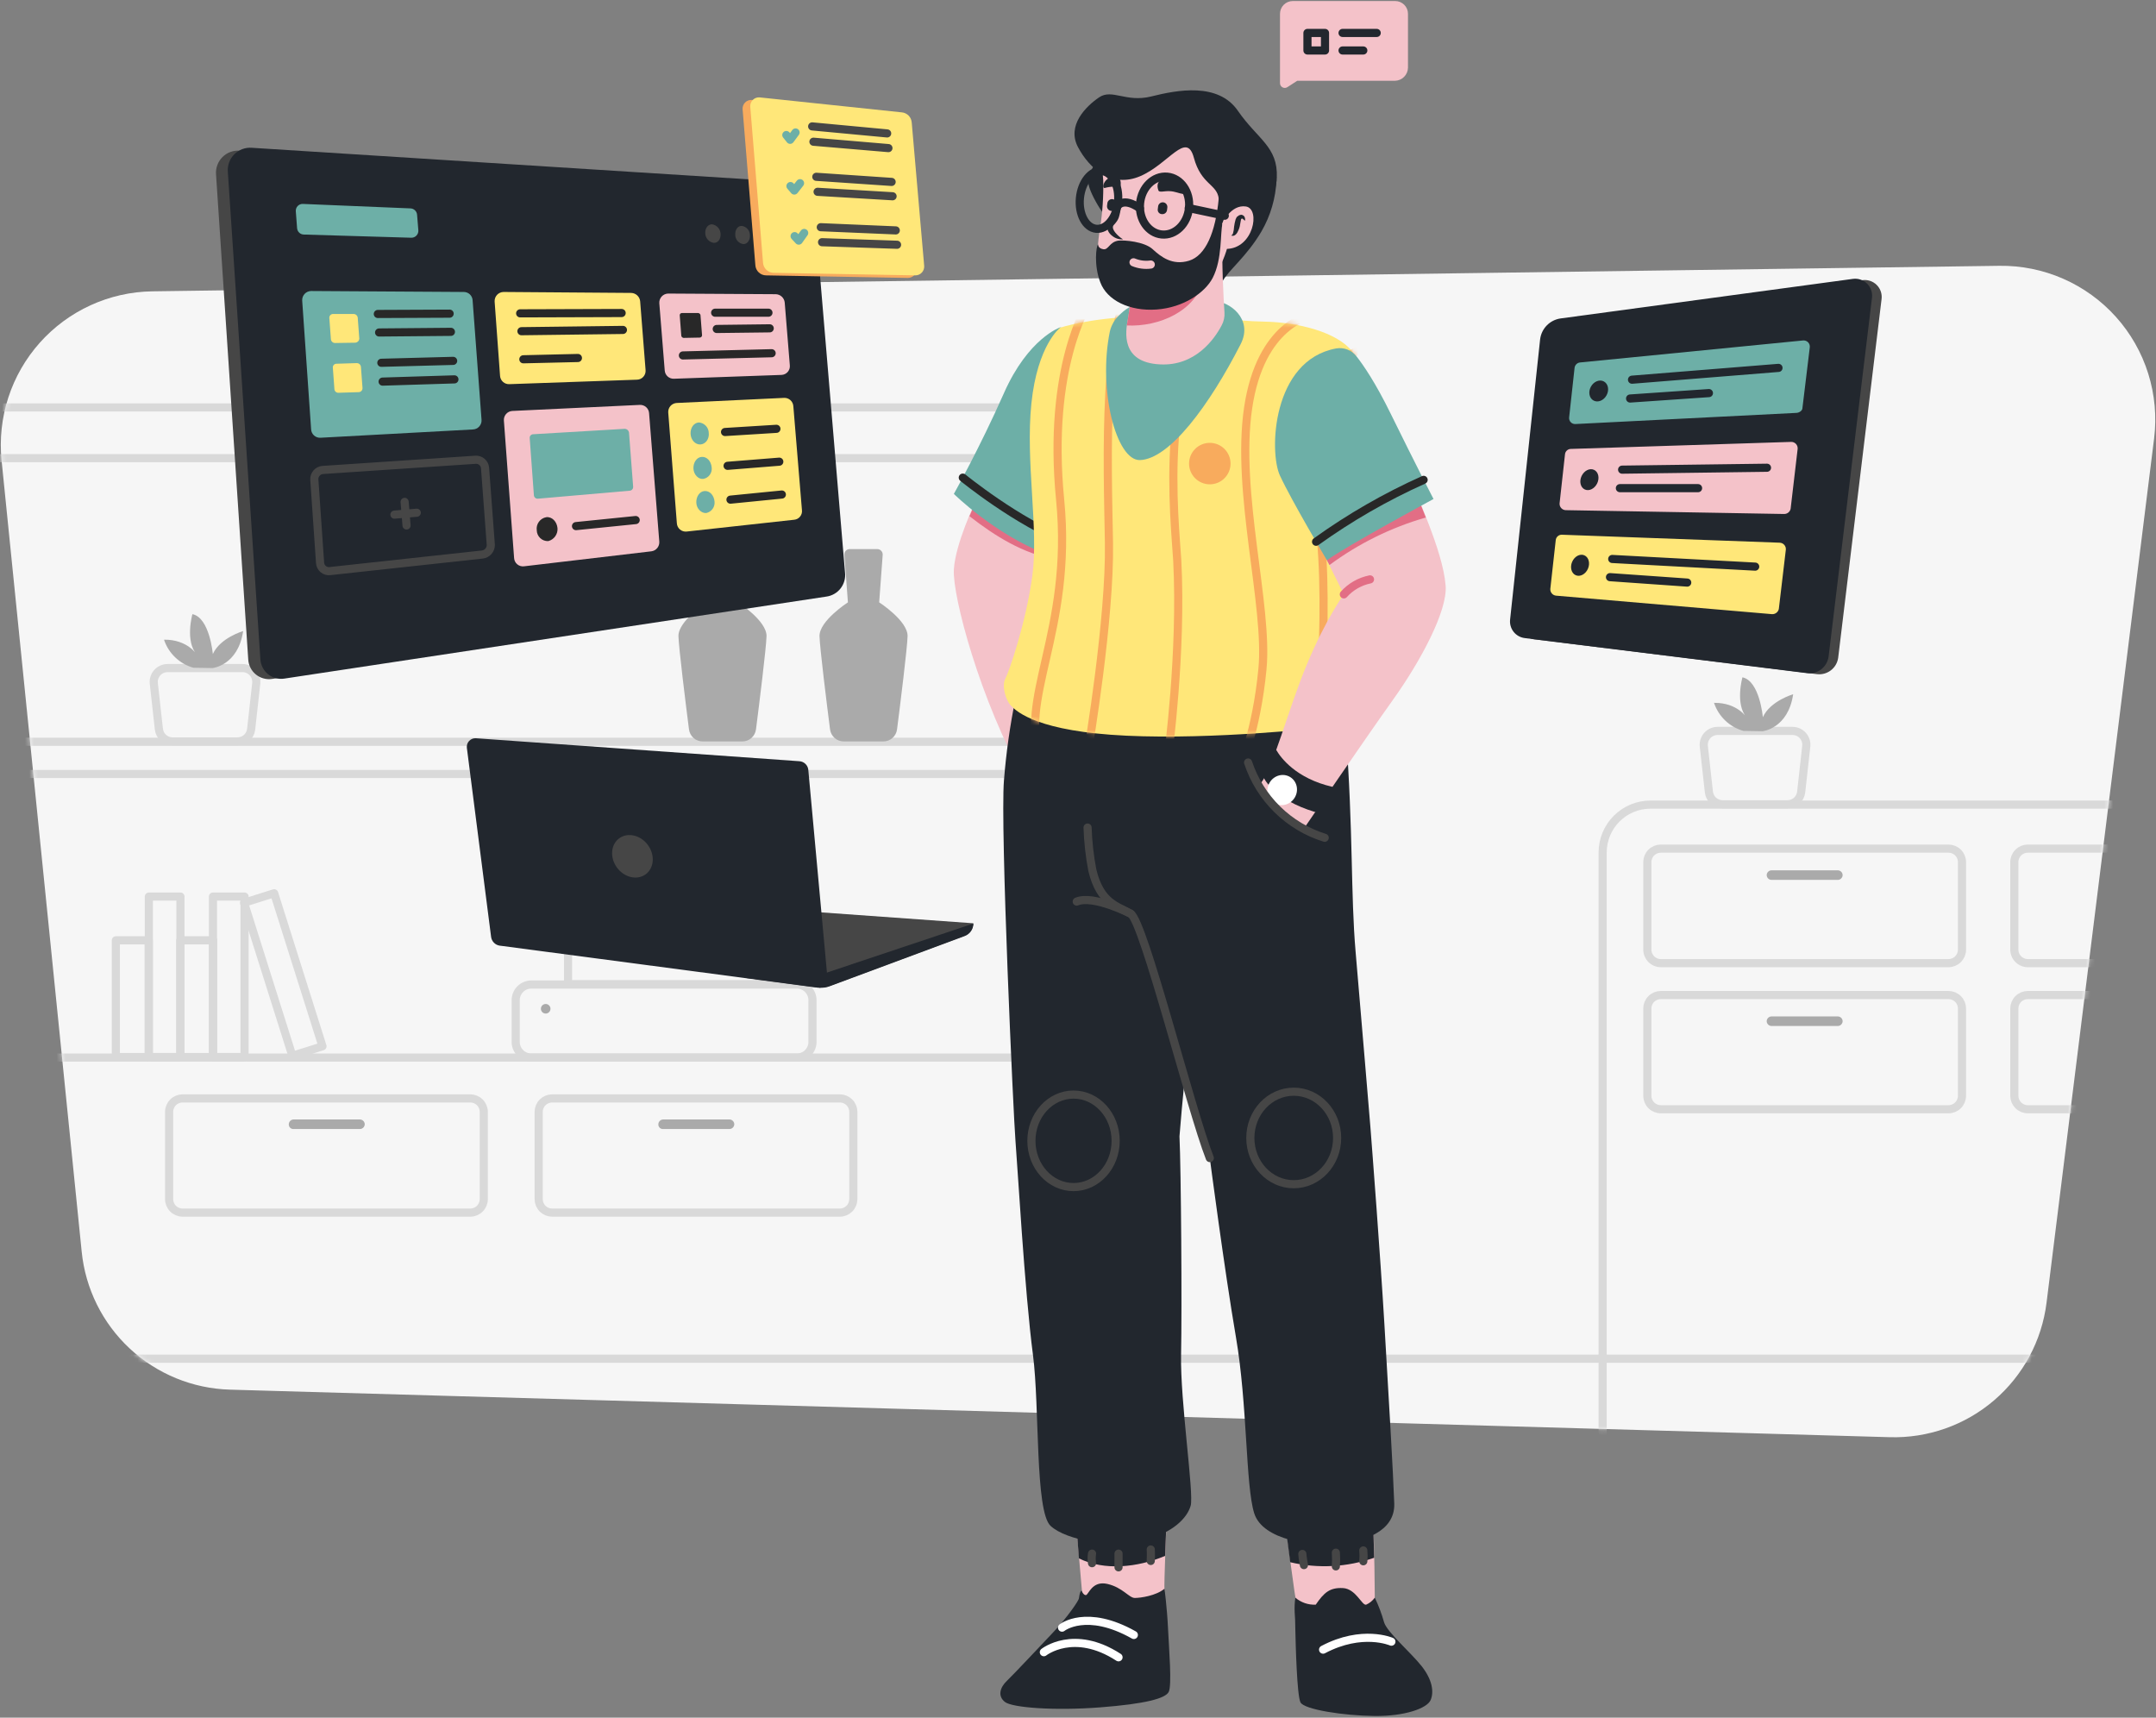 <svg width="477" height="380" viewBox="0 0 477 380" fill="none" xmlns="http://www.w3.org/2000/svg">
<rect x="0" y="0" width="477" height="380" fill="#808080" stroke="none"/>
<path d="M418.05 317.949L50.901 307.433C42.646 307.204 34.758 303.974 28.714 298.349C22.671 292.724 18.886 285.089 18.07 276.875L0.348 101.854C-0.124 97.169 0.383 92.438 1.836 87.959C3.289 83.48 5.658 79.352 8.79 75.835C11.923 72.319 15.753 69.491 20.036 67.532C24.32 65.572 28.963 64.523 33.674 64.451L442.338 58.805C447.198 58.739 452.015 59.715 456.466 61.665C460.917 63.616 464.899 66.497 468.143 70.114C471.388 73.731 473.819 78.001 475.275 82.636C476.73 87.271 477.176 92.163 476.582 96.985L452.788 288.167C451.753 296.566 447.617 304.275 441.191 309.785C434.765 315.294 426.512 318.206 418.05 317.949Z" fill="#F6F6F6"/>
<mask id="mask0_198_1313" style="mask-type:luminance" maskUnits="userSpaceOnUse" x="0" y="58" width="477" height="260">
<path d="M418.05 317.949L50.901 307.433C42.646 307.204 34.758 303.974 28.714 298.349C22.671 292.724 18.886 285.089 18.07 276.875L0.348 101.854C-0.124 97.169 0.383 92.438 1.836 87.959C3.289 83.48 5.658 79.352 8.79 75.835C11.923 72.319 15.753 69.491 20.036 67.532C24.32 65.572 28.963 64.523 33.674 64.451L442.338 58.805C447.198 58.739 452.015 59.715 456.466 61.665C460.917 63.616 464.899 66.497 468.143 70.114C471.388 73.731 473.819 78.001 475.275 82.636C476.73 87.271 477.176 92.163 476.582 96.985L452.788 288.167C451.753 296.566 447.617 304.275 441.191 309.785C434.765 315.294 426.512 318.206 418.05 317.949Z" fill="white"/>
</mask>
<g mask="url(#mask0_198_1313)">
<path d="M365.167 365.444H658.532C661.341 365.444 664.035 364.329 666.021 362.344C668.007 360.358 669.123 357.666 669.123 354.858V188.588C669.123 185.781 668.007 183.088 666.021 181.103C664.035 179.118 661.341 178.002 658.532 178.002H365.167C362.358 178.002 359.664 179.118 357.678 181.103C355.691 183.088 354.576 185.781 354.576 188.588V354.858C354.576 357.666 355.691 360.358 357.678 362.344C359.664 364.329 362.358 365.444 365.167 365.444Z" stroke="#D9D9D9" stroke-width="1.8" stroke-linecap="round" stroke-linejoin="round"/>
<path d="M-22.528 354.294H273.379C276.188 354.294 278.882 353.178 280.868 351.193C282.854 349.208 283.97 346.515 283.97 343.708V100.725C283.97 97.918 282.854 95.225 280.868 93.24C278.882 91.254 276.188 90.139 273.379 90.139H-22.528C-25.337 90.139 -28.031 91.254 -30.017 93.24C-32.003 95.225 -33.119 97.918 -33.119 100.725V343.708C-33.119 346.515 -32.003 349.208 -30.017 351.193C-28.031 353.178 -25.337 354.294 -22.528 354.294Z" stroke="#D9D9D9" stroke-width="1.8" stroke-linecap="round" stroke-linejoin="round"/>
<path d="M381.123 177.932H395.456C396.203 177.934 396.924 177.662 397.484 177.168C398.044 176.673 398.402 175.991 398.492 175.25L399.622 165.088C399.668 164.661 399.625 164.23 399.493 163.821C399.362 163.413 399.146 163.037 398.86 162.717C398.573 162.397 398.223 162.142 397.831 161.967C397.439 161.791 397.015 161.701 396.586 161.7H379.994C379.565 161.702 379.141 161.793 378.75 161.969C378.358 162.144 378.008 162.4 377.722 162.719C377.436 163.039 377.22 163.414 377.088 163.822C376.957 164.23 376.912 164.661 376.957 165.088L378.087 175.25C378.177 175.991 378.536 176.673 379.095 177.168C379.655 177.662 380.376 177.934 381.123 177.932Z" stroke="#D9D9D9" stroke-width="1.8" stroke-linecap="round" stroke-linejoin="round"/>
<path d="M389.949 161.771C389.949 161.771 395.597 161.206 396.727 153.584C396.727 153.584 391.643 155.066 390.019 158.665C390.019 158.665 389.313 150.62 385.501 149.844C385.501 149.844 383.806 155.842 386.489 158.806C386.489 158.806 384.442 155.419 379.217 155.49C379.71 156.976 380.56 158.319 381.693 159.401C382.825 160.484 384.205 161.273 385.713 161.7" fill="#AAAAAA"/>
<path d="M38.193 164.029H52.525C53.272 164.031 53.994 163.759 54.553 163.265C55.113 162.771 55.472 162.088 55.562 161.347L56.691 151.185C56.738 150.758 56.694 150.327 56.563 149.918C56.431 149.51 56.215 149.134 55.929 148.814C55.643 148.495 55.292 148.239 54.9 148.064C54.509 147.889 54.084 147.798 53.655 147.797H37.063C36.634 147.799 36.21 147.89 35.819 148.066C35.428 148.242 35.078 148.497 34.791 148.817C34.505 149.136 34.289 149.512 34.158 149.92C34.026 150.328 33.981 150.759 34.027 151.185L35.157 161.347C35.248 162.088 35.607 162.769 36.166 163.263C36.725 163.757 37.446 164.03 38.193 164.029Z" stroke="#D9D9D9" stroke-width="1.8" stroke-linecap="round" stroke-linejoin="round"/>
<path d="M47.018 147.797C47.018 147.797 52.667 147.233 53.796 139.611C53.796 139.611 48.713 141.093 47.089 144.692C47.089 144.692 46.383 136.647 42.57 135.87C42.57 135.87 40.876 141.869 43.559 144.833C43.559 144.833 41.511 141.446 36.286 141.516C36.78 143.003 37.63 144.346 38.762 145.428C39.894 146.511 41.274 147.3 42.782 147.727" fill="#AAAAAA"/>
<path d="M367.426 213.077H431.112C431.896 213.072 432.648 212.758 433.202 212.203C433.757 211.648 434.072 210.897 434.077 210.113V190.706C434.072 189.921 433.757 189.17 433.202 188.616C432.648 188.061 431.896 187.747 431.112 187.741H367.426C366.641 187.747 365.89 188.061 365.335 188.616C364.78 189.17 364.466 189.921 364.46 190.706V210.043C364.456 210.436 364.528 210.827 364.675 211.193C364.822 211.559 365.039 211.892 365.314 212.174C365.589 212.456 365.918 212.68 366.28 212.835C366.642 212.99 367.031 213.073 367.426 213.077Z" stroke="#D9D9D9" stroke-width="1.8" stroke-linecap="round" stroke-linejoin="round"/>
<path d="M391.926 194.658H406.612C406.89 194.651 407.156 194.537 407.353 194.34C407.55 194.143 407.664 193.878 407.671 193.599C407.664 193.321 407.55 193.055 407.353 192.858C407.156 192.661 406.89 192.548 406.612 192.541H391.926C391.647 192.548 391.382 192.661 391.185 192.858C390.988 193.055 390.874 193.321 390.867 193.599C390.874 193.878 390.988 194.143 391.185 194.34C391.382 194.537 391.647 194.651 391.926 194.658Z" fill="#AAAAAA"/>
<path d="M367.426 245.399H431.112C431.897 245.394 432.648 245.08 433.203 244.525C433.758 243.97 434.072 243.22 434.077 242.435V223.098C434.072 222.314 433.758 221.563 433.203 221.009C432.648 220.454 431.897 220.14 431.112 220.134H367.426C366.641 220.14 365.89 220.454 365.335 221.009C364.78 221.563 364.466 222.314 364.46 223.098V242.435C364.466 243.22 364.78 243.97 365.335 244.525C365.89 245.08 366.641 245.394 367.426 245.399Z" stroke="#D9D9D9" stroke-width="1.8" stroke-linecap="round" stroke-linejoin="round"/>
<path d="M391.926 226.98H406.612C406.89 226.973 407.156 226.859 407.353 226.662C407.55 226.465 407.664 226.2 407.671 225.921C407.664 225.643 407.55 225.378 407.353 225.181C407.156 224.984 406.89 224.87 406.612 224.863H391.926C391.647 224.87 391.382 224.984 391.185 225.181C390.988 225.378 390.874 225.643 390.867 225.921C390.874 226.2 390.988 226.465 391.185 226.662C391.382 226.859 391.647 226.973 391.926 226.98Z" fill="#AAAAAA"/>
<path d="M40.381 268.265H104.067C104.852 268.26 105.603 267.945 106.158 267.391C106.713 266.836 107.027 266.085 107.033 265.301V245.964C107.027 245.18 106.713 244.429 106.158 243.874C105.603 243.32 104.852 243.006 104.067 243H40.381C39.596 243.006 38.845 243.32 38.291 243.874C37.736 244.429 37.421 245.18 37.416 245.964V265.301C37.421 266.085 37.736 266.836 38.291 267.391C38.845 267.945 39.596 268.26 40.381 268.265Z" stroke="#D9D9D9" stroke-width="1.8" stroke-linecap="round" stroke-linejoin="round"/>
<path d="M64.952 249.775H79.638C79.916 249.768 80.182 249.654 80.379 249.457C80.576 249.26 80.69 248.995 80.697 248.716C80.69 248.438 80.576 248.173 80.379 247.976C80.182 247.779 79.916 247.665 79.638 247.658H64.952C64.673 247.665 64.408 247.779 64.211 247.976C64.014 248.173 63.9 248.438 63.893 248.716C63.885 248.857 63.906 248.999 63.957 249.131C64.007 249.263 64.085 249.383 64.185 249.483C64.285 249.583 64.405 249.661 64.537 249.711C64.669 249.761 64.811 249.783 64.952 249.775Z" fill="#AAAAAA"/>
<path d="M122.142 268.265H185.829C186.613 268.26 187.364 267.945 187.919 267.391C188.474 266.836 188.788 266.085 188.794 265.301V245.964C188.788 245.18 188.474 244.429 187.919 243.874C187.364 243.32 186.613 243.006 185.829 243H122.142C121.358 243.006 120.607 243.32 120.052 243.874C119.497 244.429 119.183 245.18 119.177 245.964V265.301C119.183 266.085 119.497 266.836 120.052 267.391C120.607 267.945 121.358 268.26 122.142 268.265Z" stroke="#D9D9D9" stroke-width="1.8" stroke-linecap="round" stroke-linejoin="round"/>
<path d="M146.713 249.775H161.399C161.678 249.768 161.943 249.654 162.14 249.457C162.337 249.26 162.451 248.995 162.458 248.716C162.451 248.438 162.337 248.173 162.14 247.976C161.943 247.779 161.678 247.665 161.399 247.658H146.713C146.434 247.665 146.169 247.779 145.972 247.976C145.775 248.173 145.661 248.438 145.654 248.716C145.646 248.857 145.668 248.999 145.718 249.131C145.768 249.263 145.846 249.383 145.946 249.483C146.046 249.583 146.166 249.661 146.298 249.711C146.431 249.761 146.572 249.783 146.713 249.775Z" fill="#AAAAAA"/>
<path d="M448.622 213.077H512.308C513.093 213.072 513.844 212.758 514.399 212.203C514.954 211.648 515.268 210.897 515.274 210.113V190.706C515.268 189.921 514.954 189.17 514.399 188.616C513.844 188.061 513.093 187.747 512.308 187.741H448.622C447.837 187.747 447.086 188.061 446.531 188.616C445.976 189.17 445.662 189.921 445.657 190.706V210.043C445.652 210.436 445.725 210.827 445.872 211.193C446.018 211.559 446.235 211.892 446.511 212.174C446.786 212.456 447.114 212.68 447.476 212.835C447.839 212.99 448.228 213.073 448.622 213.077Z" stroke="#D9D9D9" stroke-width="1.8" stroke-linecap="round" stroke-linejoin="round"/>
<path d="M473.122 194.658H487.808C488.087 194.651 488.352 194.537 488.549 194.34C488.746 194.143 488.86 193.878 488.867 193.599C488.86 193.321 488.746 193.055 488.549 192.858C488.352 192.661 488.087 192.548 487.808 192.541H473.122C472.843 192.548 472.578 192.661 472.381 192.858C472.184 193.055 472.07 193.321 472.063 193.599C472.07 193.878 472.184 194.143 472.381 194.34C472.578 194.537 472.843 194.651 473.122 194.658Z" fill="#AAAAAA"/>
<path d="M448.622 245.399H512.308C513.093 245.394 513.844 245.08 514.399 244.525C514.954 243.97 515.268 243.22 515.273 242.435V223.098C515.268 222.314 514.954 221.563 514.399 221.009C513.844 220.454 513.093 220.14 512.308 220.134H448.622C447.837 220.14 447.086 220.454 446.531 221.009C445.976 221.563 445.662 222.314 445.656 223.098V242.435C445.662 243.22 445.976 243.97 446.531 244.525C447.086 245.08 447.837 245.394 448.622 245.399Z" stroke="#D9D9D9" stroke-width="1.8" stroke-linecap="round" stroke-linejoin="round"/>
<path d="M473.122 226.98H487.808C488.087 226.973 488.352 226.859 488.549 226.662C488.746 226.465 488.86 226.2 488.867 225.921C488.86 225.643 488.746 225.378 488.549 225.181C488.352 224.984 488.087 224.87 487.808 224.863H473.122C472.843 224.87 472.578 224.984 472.381 225.181C472.184 225.378 472.07 225.643 472.063 225.921C472.07 226.2 472.184 226.465 472.381 226.662C472.578 226.859 472.843 226.973 473.122 226.98Z" fill="#AAAAAA"/>
<path d="M-52.324 164.1H268.931C269.79 164.09 270.61 163.746 271.217 163.139C271.825 162.532 272.17 161.711 272.179 160.853V104.607C272.17 103.749 271.825 102.928 271.217 102.321C270.61 101.715 269.79 101.37 268.931 101.36H-52.324C-53.182 101.37 -54.003 101.715 -54.61 102.321C-55.218 102.928 -55.563 103.749 -55.572 104.607V160.853C-55.573 161.28 -55.489 161.702 -55.326 162.097C-55.163 162.491 -54.924 162.849 -54.623 163.151C-54.321 163.453 -53.962 163.692 -53.568 163.854C-53.173 164.017 -52.751 164.101 -52.324 164.1Z" stroke="#D9D9D9" stroke-width="1.8" stroke-linecap="round" stroke-linejoin="round"/>
<path d="M-52.324 233.967H268.931C269.79 233.958 270.61 233.613 271.217 233.006C271.825 232.399 272.17 231.579 272.179 230.721V174.474C272.17 173.616 271.825 172.795 271.217 172.189C270.61 171.582 269.79 171.237 268.931 171.228H-52.324C-53.182 171.237 -54.003 171.582 -54.61 172.189C-55.218 172.795 -55.563 173.616 -55.572 174.474V230.721C-55.563 231.579 -55.218 232.399 -54.61 233.006C-54.003 233.613 -53.182 233.958 -52.324 233.967Z" stroke="#D9D9D9" stroke-width="1.8" stroke-linecap="round" stroke-linejoin="round"/>
<path d="M250.595 128.665H243.605V164.163H250.595V128.665Z" stroke="#D9D9D9" stroke-width="1.8" stroke-linecap="round" stroke-linejoin="round"/>
<path d="M243.577 138.27H236.304V164.1H243.577V138.27Z" stroke="#D9D9D9" stroke-width="1.8" stroke-linecap="round" stroke-linejoin="round"/>
<path d="M39.922 198.349H32.932V233.847H39.922V198.349Z" stroke="#D9D9D9" stroke-width="1.8" stroke-linecap="round" stroke-linejoin="round"/>
<path d="M32.904 208.024H25.632V233.854H32.904V208.024Z" stroke="#D9D9D9" stroke-width="1.8" stroke-linecap="round" stroke-linejoin="round"/>
<path d="M54.107 198.349H47.117V233.847H54.107V198.349Z" stroke="#D9D9D9" stroke-width="1.8" stroke-linecap="round" stroke-linejoin="round"/>
<path d="M60.658 197.616L53.992 199.719L64.683 233.571L71.349 231.468L60.658 197.616Z" stroke="#D9D9D9" stroke-width="1.8" stroke-linecap="round" stroke-linejoin="round"/>
<path d="M47.159 208.024H39.887V233.854H47.159V208.024Z" stroke="#D9D9D9" stroke-width="1.8" stroke-linecap="round" stroke-linejoin="round"/>
<path d="M187.594 133.259L186.817 122.744C186.802 122.579 186.822 122.413 186.876 122.257C186.93 122.101 187.016 121.958 187.13 121.838C187.244 121.718 187.381 121.623 187.534 121.56C187.687 121.497 187.852 121.468 188.017 121.474H194.089C194.253 121.474 194.414 121.508 194.564 121.573C194.714 121.638 194.849 121.733 194.962 121.852C195.074 121.971 195.161 122.111 195.217 122.264C195.274 122.418 195.298 122.581 195.29 122.744L194.513 133.259C194.513 133.259 200.867 137.353 200.797 140.74C200.726 143.351 199.173 155.843 198.467 161.347C198.377 162.088 198.018 162.771 197.459 163.265C196.899 163.759 196.178 164.031 195.431 164.029H186.676C185.929 164.031 185.207 163.759 184.648 163.265C184.088 162.771 183.73 162.088 183.64 161.347C182.934 155.843 181.38 143.351 181.31 140.74C181.239 137.353 187.594 133.259 187.594 133.259Z" fill="#AAAAAA"/>
<path d="M156.386 133.259L155.609 122.744C155.594 122.579 155.614 122.413 155.668 122.257C155.722 122.101 155.809 121.958 155.923 121.838C156.036 121.718 156.174 121.623 156.327 121.56C156.48 121.497 156.644 121.468 156.81 121.474H162.882C163.045 121.474 163.207 121.508 163.357 121.573C163.507 121.638 163.642 121.733 163.754 121.852C163.866 121.971 163.953 122.111 164.01 122.264C164.066 122.418 164.091 122.581 164.082 122.744L163.305 133.259C163.305 133.259 169.66 137.353 169.589 140.74C169.519 143.351 167.965 155.843 167.259 161.347C167.169 162.088 166.811 162.771 166.251 163.265C165.692 163.759 164.97 164.031 164.223 164.029H155.468C154.721 164.031 154 163.759 153.44 163.265C152.881 162.771 152.522 162.088 152.432 161.347C151.726 155.843 150.173 143.351 150.102 140.74C150.032 137.353 156.386 133.259 156.386 133.259Z" fill="#AAAAAA"/>
<path d="M468.109 300.587H-190.569" stroke="#D9D9D9" stroke-width="1.8" stroke-linecap="round" stroke-linejoin="round"/>
</g>
<path d="M176.297 233.967H117.553C116.636 233.965 115.757 233.6 115.109 232.952C114.46 232.304 114.095 231.425 114.093 230.509V221.264C114.095 220.347 114.46 219.469 115.109 218.821C115.757 218.172 116.636 217.808 117.553 217.806H176.297C177.214 217.808 178.093 218.172 178.741 218.821C179.389 219.469 179.754 220.347 179.756 221.264V230.509C179.754 231.425 179.389 232.304 178.741 232.952C178.093 233.6 177.214 233.965 176.297 233.967Z" stroke="#D9D9D9" stroke-width="1.8" stroke-linecap="round" stroke-linejoin="round"/>
<path d="M168.036 202.915H125.672V217.735H168.036V202.915Z" stroke="#D9D9D9" stroke-width="1.8" stroke-linecap="round" stroke-linejoin="round"/>
<path d="M120.73 224.228C121.315 224.228 121.789 223.754 121.789 223.169C121.789 222.585 121.315 222.111 120.73 222.111C120.145 222.111 119.671 222.585 119.671 223.169C119.671 223.754 120.145 224.228 120.73 224.228Z" fill="#AAAAAA"/>
<path d="M183.64 218.088L213.435 207.008C213.992 206.792 214.471 206.415 214.811 205.924C215.15 205.434 215.335 204.853 215.341 204.256L156.174 200.021L165.282 216.394L180.674 218.441C181.677 218.573 182.696 218.452 183.64 218.088Z" fill="#464646"/>
<path d="M108.656 207.29L103.29 165.441C103.257 165.167 103.284 164.889 103.37 164.626C103.455 164.364 103.597 164.123 103.786 163.922C103.974 163.72 104.204 163.562 104.46 163.458C104.716 163.355 104.992 163.309 105.267 163.323L176.861 168.405C177.375 168.438 177.859 168.657 178.222 169.02C178.586 169.384 178.805 169.867 178.838 170.381L183.075 216.465C183.103 216.747 183.067 217.031 182.969 217.297C182.871 217.563 182.715 217.804 182.511 218C182.307 218.197 182.062 218.346 181.792 218.434C181.523 218.523 181.237 218.549 180.956 218.511L110.492 209.196C110.024 209.113 109.594 208.885 109.264 208.542C108.934 208.2 108.721 207.761 108.656 207.29Z" fill="#22272E"/>
<path d="M215.341 204.326C215.345 204.925 215.164 205.511 214.823 206.003C214.482 206.496 213.997 206.871 213.435 207.079L183.64 218.158C182.9 218.452 182.103 218.573 181.31 218.511C180.562 217.907 179.939 217.164 179.474 216.324L215.341 204.326Z" fill="#22272E"/>
<path d="M142.858 193.415C144.74 192.026 144.951 189.121 143.33 186.926C141.709 184.731 138.868 184.078 136.986 185.467C135.104 186.856 134.892 189.761 136.514 191.956C138.135 194.151 140.975 194.804 142.858 193.415Z" fill="#464646"/>
<path d="M308.611 17.873H287.006L284.817 19.284C284.656 19.389 284.469 19.447 284.277 19.453C284.085 19.459 283.894 19.412 283.727 19.317C283.56 19.223 283.421 19.084 283.327 18.917C283.233 18.749 283.187 18.559 283.193 18.367V3.052C283.193 2.304 283.491 1.586 284.02 1.056C284.55 0.527 285.268 0.229 286.017 0.229H308.682C309.431 0.229 310.149 0.527 310.679 1.056C311.208 1.586 311.506 2.304 311.506 3.052V14.979C311.492 15.742 311.182 16.47 310.642 17.009C310.102 17.549 309.374 17.858 308.611 17.873Z" fill="#F4C2C9"/>
<path d="M297.032 7.287H304.587" stroke="#22272E" stroke-width="1.8" stroke-linecap="round" stroke-linejoin="round"/>
<path d="M297.032 11.168H301.621" stroke="#22272E" stroke-width="1.8" stroke-linecap="round" stroke-linejoin="round"/>
<path d="M293.149 7.287H289.265V11.168H293.149V7.287Z" stroke="#22272E" stroke-width="1.8" stroke-linecap="round" stroke-linejoin="round"/>
<path d="M179.544 132.13L60.221 150.197C59.591 150.294 58.948 150.259 58.332 150.095C57.716 149.931 57.141 149.64 56.643 149.242C56.145 148.844 55.735 148.347 55.44 147.783C55.144 147.218 54.969 146.598 54.926 145.962L47.795 38.55C47.745 37.852 47.847 37.151 48.092 36.495C48.337 35.839 48.72 35.243 49.216 34.748C49.711 34.253 50.307 33.87 50.963 33.625C51.619 33.38 52.321 33.279 53.019 33.328L172.554 40.95C173.65 41.019 174.686 41.476 175.475 42.239C176.265 43.002 176.756 44.021 176.861 45.114L183.71 126.908C183.786 128.139 183.402 129.355 182.632 130.32C181.863 131.285 180.762 131.93 179.544 132.13Z" fill="#464646"/>
<path d="M182.792 131.989L62.904 150.126C62.274 150.224 61.631 150.189 61.015 150.025C60.399 149.86 59.824 149.57 59.326 149.172C58.828 148.774 58.418 148.277 58.123 147.712C57.827 147.148 57.652 146.528 57.609 145.892L50.407 37.986C50.354 37.278 50.455 36.566 50.703 35.9C50.95 35.234 51.338 34.629 51.841 34.126C52.344 33.624 52.949 33.236 53.615 32.989C54.282 32.741 54.993 32.64 55.702 32.693L175.732 40.315C176.838 40.387 177.882 40.855 178.672 41.632C179.463 42.409 179.948 43.445 180.039 44.549L186.958 126.696C187.096 127.948 186.737 129.204 185.958 130.194C185.179 131.184 184.042 131.828 182.792 131.989Z" fill="#22272E"/>
<path d="M104.632 95.009L70.883 96.844C70.369 96.867 69.867 96.688 69.484 96.344C69.101 96.001 68.868 95.522 68.835 95.009L66.858 66.497C66.843 66.227 66.882 65.957 66.975 65.702C67.067 65.448 67.21 65.215 67.394 65.017C67.579 64.819 67.802 64.66 68.049 64.551C68.297 64.442 68.564 64.383 68.835 64.38L102.585 64.592C103.087 64.584 103.574 64.77 103.942 65.112C104.31 65.454 104.532 65.925 104.561 66.427L106.538 92.892C106.556 93.156 106.52 93.422 106.433 93.673C106.345 93.924 106.209 94.154 106.031 94.352C105.854 94.549 105.639 94.709 105.398 94.822C105.158 94.934 104.897 94.998 104.632 95.009Z" fill="#6DAFA7"/>
<path d="M140.923 83.999L112.681 84.987C112.167 85.011 111.665 84.831 111.282 84.488C110.899 84.145 110.666 83.665 110.633 83.153L109.433 66.709C109.418 66.439 109.457 66.168 109.55 65.914C109.642 65.659 109.784 65.426 109.969 65.228C110.154 65.031 110.377 64.872 110.624 64.763C110.872 64.653 111.139 64.595 111.41 64.592L139.652 64.803C140.148 64.818 140.622 65.012 140.986 65.35C141.349 65.687 141.578 66.145 141.629 66.638L142.83 81.882C142.853 82.148 142.821 82.416 142.736 82.67C142.651 82.923 142.515 83.156 142.337 83.355C142.158 83.553 141.94 83.713 141.697 83.824C141.454 83.935 141.19 83.995 140.923 83.999Z" fill="#FFE779"/>
<path d="M172.907 82.941L149.113 83.788C148.6 83.811 148.097 83.632 147.714 83.289C147.331 82.945 147.099 82.466 147.066 81.953L145.865 67.062C145.85 66.792 145.89 66.521 145.982 66.267C146.074 66.012 146.217 65.779 146.402 65.581C146.586 65.383 146.809 65.225 147.057 65.116C147.305 65.006 147.572 64.948 147.842 64.945L171.636 65.086C172.133 65.1 172.606 65.294 172.97 65.632C173.334 65.969 173.562 66.427 173.613 66.921L174.743 80.824C174.769 81.085 174.742 81.348 174.663 81.598C174.583 81.848 174.454 82.08 174.282 82.278C174.11 82.476 173.899 82.637 173.663 82.751C173.427 82.865 173.17 82.93 172.907 82.941Z" fill="#F4C2C9"/>
<path d="M106.75 122.674L73.001 126.343C72.735 126.376 72.465 126.353 72.208 126.277C71.952 126.201 71.713 126.073 71.508 125.901C71.303 125.729 71.135 125.516 71.016 125.277C70.896 125.037 70.826 124.776 70.812 124.508L69.541 106.089C69.515 105.568 69.692 105.056 70.034 104.662C70.376 104.267 70.857 104.02 71.377 103.972L105.197 101.713C105.457 101.694 105.718 101.726 105.965 101.808C106.212 101.89 106.441 102.02 106.637 102.191C106.834 102.361 106.995 102.569 107.112 102.802C107.228 103.035 107.297 103.289 107.315 103.548L108.586 120.556C108.59 121.072 108.406 121.572 108.068 121.962C107.73 122.352 107.262 122.605 106.75 122.674Z" stroke="#464646" stroke-width="1.8" stroke-linecap="round" stroke-linejoin="round"/>
<path d="M144.1 121.968L115.929 125.285C115.663 125.317 115.393 125.294 115.137 125.218C114.88 125.142 114.641 125.014 114.436 124.842C114.231 124.67 114.063 124.458 113.944 124.218C113.824 123.979 113.755 123.717 113.74 123.45L111.481 93.033C111.444 92.509 111.616 91.992 111.961 91.595C112.305 91.198 112.792 90.954 113.316 90.916L141.559 89.575C142.072 89.552 142.575 89.731 142.958 90.074C143.341 90.417 143.573 90.897 143.606 91.41L145.866 119.851C145.896 120.362 145.731 120.865 145.403 121.259C145.075 121.652 144.609 121.906 144.1 121.968Z" fill="#F4C2C9"/>
<path d="M138.24 94.868L117.976 96.067C117.862 96.067 117.748 96.091 117.644 96.139C117.54 96.187 117.448 96.257 117.374 96.345C117.3 96.432 117.246 96.535 117.216 96.645C117.186 96.756 117.18 96.872 117.2 96.985L118.118 109.547C118.123 109.66 118.151 109.77 118.201 109.871C118.25 109.973 118.321 110.063 118.407 110.136C118.493 110.208 118.593 110.263 118.702 110.295C118.81 110.327 118.923 110.337 119.036 110.323L139.299 108.559C139.412 108.554 139.523 108.526 139.624 108.476C139.725 108.426 139.815 108.356 139.888 108.27C139.961 108.184 140.016 108.083 140.048 107.975C140.08 107.867 140.09 107.753 140.076 107.641L139.158 95.644C139.114 95.431 139 95.238 138.833 95.097C138.667 94.957 138.458 94.876 138.24 94.868Z" fill="#6DAFA7"/>
<path d="M175.732 114.981L151.938 117.592C151.672 117.624 151.402 117.602 151.145 117.526C150.889 117.449 150.65 117.321 150.445 117.149C150.24 116.977 150.072 116.765 149.952 116.525C149.833 116.286 149.763 116.024 149.749 115.757L147.843 91.268C147.806 90.744 147.978 90.227 148.322 89.83C148.667 89.433 149.154 89.189 149.678 89.151L173.472 88.022C173.986 87.999 174.488 88.178 174.871 88.521C175.254 88.864 175.487 89.344 175.52 89.857L177.426 112.864C177.456 113.114 177.435 113.368 177.366 113.61C177.296 113.853 177.179 114.079 177.021 114.276C176.864 114.473 176.669 114.637 176.447 114.758C176.226 114.879 175.983 114.955 175.732 114.981Z" fill="#FFE779"/>
<path d="M89.522 111.029L89.945 116.251" stroke="#464646" stroke-width="1.8" stroke-linecap="round" stroke-linejoin="round"/>
<path d="M87.263 113.852L92.206 113.428" stroke="#464646" stroke-width="1.8" stroke-linecap="round" stroke-linejoin="round"/>
<path d="M123.342 116.816C123.201 115.404 122.142 114.275 120.871 114.416C120.211 114.529 119.621 114.894 119.226 115.434C118.83 115.974 118.661 116.647 118.753 117.31C118.758 117.636 118.829 117.957 118.96 118.255C119.092 118.553 119.281 118.821 119.518 119.045C119.755 119.268 120.034 119.442 120.339 119.557C120.644 119.671 120.969 119.723 121.295 119.709C121.924 119.548 122.475 119.168 122.85 118.638C123.225 118.108 123.4 117.463 123.342 116.816Z" fill="#282828"/>
<path d="M127.438 116.392L140.641 115.052" stroke="#282828" stroke-width="1.8" stroke-linecap="round" stroke-linejoin="round"/>
<path d="M156.809 95.785C156.799 95.195 156.569 94.629 156.165 94.199C155.76 93.768 155.21 93.504 154.621 93.456C153.491 93.527 152.714 94.656 152.785 95.997C152.856 97.338 153.844 98.396 154.974 98.326C156.103 98.255 156.951 97.126 156.809 95.785Z" fill="#6DAFA7"/>
<path d="M160.41 95.573L171.778 94.868" stroke="#282828" stroke-width="1.8" stroke-linecap="round" stroke-linejoin="round"/>
<path d="M157.445 103.336C157.304 101.995 156.386 101.007 155.256 101.078C154.127 101.149 153.35 102.348 153.42 103.689C153.491 105.03 154.55 106.089 155.609 105.948C156.196 105.839 156.717 105.505 157.061 105.017C157.404 104.528 157.542 103.925 157.445 103.336Z" fill="#6DAFA7"/>
<path d="M160.975 103.054L172.413 102.137" stroke="#282828" stroke-width="1.8" stroke-linecap="round" stroke-linejoin="round"/>
<path d="M158.08 110.888C157.939 109.547 157.021 108.559 155.892 108.63C154.762 108.7 153.985 109.9 154.056 111.241C154.127 112.582 155.186 113.57 156.245 113.499C156.825 113.378 157.337 113.04 157.678 112.556C158.019 112.071 158.163 111.475 158.08 110.888Z" fill="#6DAFA7"/>
<path d="M161.611 110.535L172.978 109.406" stroke="#282828" stroke-width="1.8" stroke-linecap="round" stroke-linejoin="round"/>
<path d="M78.649 75.813L74.06 75.884C73.85 75.873 73.651 75.789 73.497 75.647C73.342 75.506 73.242 75.315 73.213 75.107L72.86 70.308C72.856 70.196 72.875 70.084 72.916 69.98C72.957 69.875 73.019 69.78 73.099 69.701C73.178 69.621 73.273 69.559 73.378 69.518C73.483 69.477 73.595 69.457 73.707 69.461H78.296C78.506 69.472 78.705 69.556 78.859 69.698C79.014 69.839 79.114 70.03 79.144 70.238L79.496 74.966C79.47 75.181 79.372 75.382 79.219 75.535C79.065 75.689 78.865 75.786 78.649 75.813Z" fill="#FFE779"/>
<path d="M83.592 69.461L99.478 69.391" stroke="#282828" stroke-width="1.8" stroke-linecap="round" stroke-linejoin="round"/>
<path d="M83.874 73.555L99.76 73.414" stroke="#282828" stroke-width="1.8" stroke-linecap="round" stroke-linejoin="round"/>
<path d="M154.833 74.684L151.232 74.754C151.118 74.738 151.011 74.689 150.923 74.615C150.836 74.54 150.771 74.441 150.738 74.331L150.384 69.744C150.383 69.678 150.394 69.613 150.418 69.552C150.442 69.492 150.479 69.436 150.525 69.39C150.571 69.344 150.626 69.308 150.687 69.283C150.748 69.259 150.813 69.248 150.879 69.25H154.48C154.594 69.266 154.701 69.315 154.788 69.39C154.876 69.465 154.94 69.563 154.974 69.673L155.327 74.19C155.319 74.318 155.264 74.439 155.173 74.53C155.082 74.621 154.961 74.675 154.833 74.684Z" fill="#282828"/>
<path d="M158.222 69.179H170.013" stroke="#282828" stroke-width="1.8" stroke-linecap="round" stroke-linejoin="round"/>
<path d="M158.575 72.778L170.295 72.637" stroke="#282828" stroke-width="1.8" stroke-linecap="round" stroke-linejoin="round"/>
<path d="M151.09 78.636L170.719 78.142" stroke="#282828" stroke-width="1.8" stroke-linecap="round" stroke-linejoin="round"/>
<path d="M79.426 86.752L74.837 86.893C74.624 86.894 74.418 86.814 74.261 86.67C74.104 86.526 74.007 86.329 73.989 86.117L73.636 81.318C73.63 81.211 73.645 81.103 73.68 81.002C73.716 80.901 73.772 80.808 73.844 80.729C73.917 80.65 74.005 80.586 74.102 80.542C74.2 80.498 74.306 80.473 74.413 80.471L79.002 80.33C79.212 80.341 79.411 80.424 79.565 80.566C79.72 80.707 79.82 80.898 79.85 81.106L80.203 85.834C80.217 86.058 80.144 86.278 79.999 86.449C79.854 86.62 79.649 86.728 79.426 86.752Z" fill="#FFE779"/>
<path d="M84.368 80.259L100.254 79.836" stroke="#282828" stroke-width="1.8" stroke-linecap="round" stroke-linejoin="round"/>
<path d="M84.651 84.423L100.537 83.929" stroke="#282828" stroke-width="1.8" stroke-linecap="round" stroke-linejoin="round"/>
<path d="M91.005 52.594L67.211 51.889C66.833 51.879 66.472 51.73 66.198 51.469C65.924 51.208 65.756 50.855 65.728 50.477L65.446 46.737C65.429 46.526 65.457 46.313 65.528 46.113C65.599 45.913 65.712 45.73 65.858 45.577C66.005 45.424 66.183 45.303 66.379 45.223C66.576 45.143 66.787 45.106 66.999 45.114L90.793 46.102C91.172 46.111 91.533 46.261 91.807 46.522C92.081 46.783 92.248 47.136 92.276 47.513L92.558 50.971C92.57 51.182 92.538 51.392 92.465 51.59C92.392 51.787 92.28 51.967 92.134 52.12C91.988 52.272 91.813 52.392 91.619 52.474C91.425 52.556 91.216 52.597 91.005 52.594Z" fill="#6DAFA7"/>
<path d="M115.082 69.32L137.534 69.25" stroke="#282828" stroke-width="1.8" stroke-linecap="round" stroke-linejoin="round"/>
<path d="M115.364 73.272L137.817 72.99" stroke="#282828" stroke-width="1.8" stroke-linecap="round" stroke-linejoin="round"/>
<path d="M115.788 79.483L127.861 79.2" stroke="#282828" stroke-width="1.8" stroke-linecap="round" stroke-linejoin="round"/>
<path d="M172.201 52.242C172.192 51.748 172.01 51.274 171.688 50.9C171.366 50.527 170.923 50.277 170.436 50.195C169.589 50.124 168.883 51.042 169.024 52.1C169.012 52.6 169.185 53.086 169.512 53.464C169.838 53.843 170.293 54.086 170.789 54.147C171.637 54.218 172.272 53.3 172.201 52.242Z" fill="#464646"/>
<path d="M165.918 52.03C165.916 51.534 165.738 51.055 165.414 50.68C165.09 50.305 164.643 50.057 164.152 49.983C163.235 49.913 162.599 50.83 162.67 51.959C162.672 52.466 162.86 52.954 163.198 53.332C163.536 53.709 164.002 53.949 164.505 54.006C165.353 54.006 165.988 53.089 165.918 52.03Z" fill="#464646"/>
<path d="M159.422 51.748C159.408 51.237 159.218 50.747 158.883 50.361C158.548 49.975 158.09 49.717 157.586 49.63C156.668 49.56 155.962 50.477 156.033 51.607C156.047 52.117 156.237 52.607 156.572 52.993C156.907 53.379 157.365 53.637 157.869 53.724C158.857 53.794 159.493 52.877 159.422 51.748Z" fill="#464646"/>
<path d="M200.867 61.487L169.518 60.922C168.905 60.923 168.315 60.69 167.869 60.27C167.423 59.85 167.154 59.275 167.118 58.664L164.294 24.154C164.276 23.88 164.317 23.606 164.413 23.35C164.51 23.094 164.66 22.861 164.854 22.667C165.048 22.474 165.281 22.323 165.537 22.227C165.794 22.13 166.068 22.089 166.341 22.107L197.831 25.424C198.405 25.478 198.941 25.736 199.342 26.149C199.744 26.564 199.984 27.107 200.02 27.682L202.774 59.37C202.802 59.637 202.774 59.907 202.692 60.163C202.609 60.418 202.473 60.654 202.293 60.854C202.113 61.053 201.893 61.213 201.648 61.322C201.402 61.431 201.136 61.487 200.867 61.487Z" fill="#F8AB5D"/>
<path d="M202.562 60.922L171.213 60.358C170.6 60.359 170.01 60.125 169.563 59.706C169.117 59.286 168.848 58.711 168.812 58.099L165.988 23.589C165.97 23.316 166.011 23.042 166.108 22.786C166.205 22.529 166.355 22.297 166.549 22.103C166.742 21.909 166.975 21.759 167.232 21.662C167.488 21.566 167.762 21.525 168.036 21.543L199.526 24.86C200.1 24.914 200.636 25.171 201.037 25.585C201.438 25.999 201.678 26.543 201.714 27.118L204.468 58.805C204.49 59.071 204.458 59.339 204.373 59.592C204.288 59.844 204.151 60.077 203.973 60.276C203.794 60.474 203.577 60.634 203.334 60.745C203.092 60.856 202.829 60.916 202.562 60.922Z" fill="#FFE779"/>
<path d="M179.686 27.965L196.278 29.517" stroke="#464646" stroke-width="1.8" stroke-linecap="round" stroke-linejoin="round"/>
<path d="M179.968 31.352L196.56 32.764" stroke="#464646" stroke-width="1.8" stroke-linecap="round" stroke-linejoin="round"/>
<path d="M180.604 39.115L197.266 40.244" stroke="#464646" stroke-width="1.8" stroke-linecap="round" stroke-linejoin="round"/>
<path d="M180.886 42.432L197.478 43.42" stroke="#464646" stroke-width="1.8" stroke-linecap="round" stroke-linejoin="round"/>
<path d="M181.592 50.266L198.184 50.971" stroke="#464646" stroke-width="1.8" stroke-linecap="round" stroke-linejoin="round"/>
<path d="M181.875 53.583L198.467 54.147" stroke="#464646" stroke-width="1.8" stroke-linecap="round" stroke-linejoin="round"/>
<path d="M173.967 29.87L174.814 30.929L176.014 29.305" stroke="#6DAFA7" stroke-width="1.8" stroke-linecap="round" stroke-linejoin="round"/>
<path d="M174.885 41.162L175.732 42.15L177.003 40.527" stroke="#6DAFA7" stroke-width="1.8" stroke-linecap="round" stroke-linejoin="round"/>
<path d="M175.802 52.242L176.72 53.23L177.92 51.536" stroke="#6DAFA7" stroke-width="1.8" stroke-linecap="round" stroke-linejoin="round"/>
<path d="M215.765 111.1C215.765 111.1 211.387 120.203 211.034 125.99C210.681 131.777 216.824 154.996 226.85 172.71C226.85 172.71 236.311 169.604 236.311 166.711C236.311 163.817 230.733 129.59 231.086 128.602C231.439 127.614 235.323 120.345 235.323 117.239C235.323 114.134 217.248 107.712 215.765 111.1Z" fill="#F4C2C9"/>
<path d="M235.323 117.239C235.323 114.134 217.318 107.712 215.836 111.1C215.836 111.1 215.271 112.37 214.494 114.205C220.213 118.651 226.356 122.462 233.346 123.732C234.334 121.474 235.323 118.792 235.323 117.239Z" fill="#E26E85"/>
<path d="M234.546 72.425C234.546 72.425 227.485 74.825 222.119 86.964C216.753 99.102 211.034 109.265 211.034 109.265C211.034 109.265 219.86 118.016 231.157 122.462C242.454 127.049 242.877 73.555 234.546 72.425Z" fill="#6DAFA7"/>
<path d="M213.011 105.665C213.011 105.665 225.085 115.545 236.311 119.85" stroke="#282828" stroke-width="1.8" stroke-linecap="round" stroke-linejoin="round"/>
<path d="M258.128 335.662C258.128 335.662 257.493 350.483 257.634 351.894C257.775 353.306 252.692 356.34 246.408 356.129C240.124 355.917 239.559 354.082 239.559 354.082C239.559 354.082 238.147 338.062 238.006 335.803C237.864 333.545 256.857 332.628 258.128 335.662Z" fill="#F4C2C9"/>
<path d="M257.775 344.202C257.916 339.967 258.128 335.662 258.128 335.662C256.857 332.628 237.864 333.545 238.006 335.803C238.076 336.862 238.429 340.814 238.712 344.766C244.29 347.519 251.633 346.813 257.775 344.202Z" fill="#22272E"/>
<path d="M257.634 351.471C257.634 351.471 258.199 355.635 258.411 360.151C258.622 364.668 259.329 372.925 258.552 374.336C257.775 375.748 253.468 376.948 243.372 377.724C233.275 378.5 223.955 377.794 222.331 376.524C220.707 375.254 221.202 373.348 222.755 371.866C224.308 370.384 230.451 363.821 232.993 361.139C236.311 357.611 238.712 354.011 238.712 353.588C238.924 351.894 239.277 351.894 239.277 351.894C239.277 351.894 239.7 352.953 240.265 352.882C240.83 352.812 241.607 349.636 244.996 350.412C248.385 351.188 249.797 353.517 251.068 353.517C252.339 353.517 255.798 353.023 257.634 351.471Z" fill="#22272E"/>
<path d="M284.605 338.627C284.605 338.627 286.512 353.87 286.865 354.788C287.218 355.705 290.748 358.246 296.255 357.964C301.763 357.681 303.881 356.058 304.093 355.705C304.304 355.352 303.951 337.921 303.81 336.792C303.669 335.663 285.876 335.945 284.605 338.627Z" fill="#F4C2C9"/>
<path d="M304.022 344.625C303.951 340.744 303.81 337.145 303.739 336.651C303.528 335.521 285.876 335.874 284.535 338.556C284.535 338.556 284.958 341.944 285.453 345.613C291.61 347.064 298.053 346.721 304.022 344.625Z" fill="#22272E"/>
<path d="M286.582 353.447C286.43 354.545 286.382 355.656 286.441 356.764C286.512 357.681 286.582 358.951 286.582 360.504C286.653 363.75 286.935 374.972 287.712 376.595C288.489 378.218 297.385 379.559 304.093 379.629C310.8 379.7 315.742 377.936 316.519 376.101C317.296 374.266 316.872 371.584 314.542 368.62C312.212 365.656 306.846 361.069 306.211 358.881C305.687 357.014 305.002 355.195 304.163 353.447C303.679 354.126 303.02 354.662 302.257 354.999C301.339 355.282 299.997 351.471 297.103 351.33C294.208 351.188 292.937 352.318 291.101 354.999C289.451 355.082 287.833 354.526 286.582 353.447Z" fill="#22272E"/>
<path d="M224.661 154.572C223.448 160.537 222.599 166.571 222.119 172.639C221.272 183.013 224.238 247.305 224.661 252.316C225.085 257.327 226.709 285.909 228.545 299.811C230.027 311.244 228.968 334.322 232.428 337.568C235.888 340.814 246.478 342.579 253.045 340.814C259.611 339.05 262.647 335.804 263.424 333.122C264.2 330.44 261.094 310.045 261.305 299.67C261.517 289.296 261.305 258.667 260.952 251.398C260.952 251.398 263.847 214.277 267.307 205.808C270.767 197.34 275.78 166.146 266.177 157.113C256.434 148.08 225.509 153.09 224.661 154.572Z" fill="#22272E"/>
<path d="M240.124 158.666C240.124 158.666 240.053 172.639 240.618 183.084C240.72 186.259 241.075 189.421 241.677 192.541C243.442 199.88 247.255 200.445 250.15 202.139C253.045 203.832 263.424 245.4 267.66 256.197C267.66 256.197 270.908 281.039 273.45 295.859C275.992 310.68 275.568 328.605 277.474 334.745C279.381 340.885 290.536 342.085 295.973 341.591C301.409 341.097 308.682 338.979 308.47 332.628C308.258 326.276 307.199 308.21 306.281 292.825C305.363 277.44 303.598 254.504 303.175 249.14C303.175 249.14 301.056 223.734 299.927 210.678C298.797 197.622 299.433 184.284 297.738 161.771C295.902 139.188 240.053 146.104 240.124 158.666Z" fill="#22272E"/>
<path d="M240.618 183.084C240.72 186.259 241.075 189.421 241.677 192.541C243.442 199.88 247.255 200.445 250.15 202.139C253.045 203.832 263.424 245.4 267.66 256.198" stroke="#464646" stroke-width="1.8" stroke-linecap="round" stroke-linejoin="round"/>
<path d="M250.15 202.138C250.15 202.138 241.889 197.904 238.218 199.457" stroke="#464646" stroke-width="1.8" stroke-linecap="round" stroke-linejoin="round"/>
<path d="M237.512 262.619C242.659 262.619 246.831 258.038 246.831 252.386C246.831 246.735 242.659 242.153 237.512 242.153C232.364 242.153 228.192 246.735 228.192 252.386C228.192 258.038 232.364 262.619 237.512 262.619Z" stroke="#464646" stroke-width="1.8" stroke-linecap="round" stroke-linejoin="round"/>
<path d="M286.229 261.984C291.533 261.984 295.832 257.403 295.832 251.751C295.832 246.1 291.533 241.518 286.229 241.518C280.926 241.518 276.627 246.1 276.627 251.751C276.627 257.403 280.926 261.984 286.229 261.984Z" stroke="#464646" stroke-width="1.8" stroke-linecap="round" stroke-linejoin="round"/>
<path d="M241.606 345.825C241.495 345.124 241.495 344.409 241.606 343.708" stroke="#464646" stroke-width="1.8" stroke-linecap="round" stroke-linejoin="round"/>
<path d="M247.467 346.743V343.708" stroke="#464646" stroke-width="1.8" stroke-linecap="round" stroke-linejoin="round"/>
<path d="M254.598 345.331C254.598 345.331 254.669 343.567 254.598 342.791" stroke="#464646" stroke-width="1.8" stroke-linecap="round" stroke-linejoin="round"/>
<path d="M288.488 346.248C288.488 346.248 288.136 344.343 288.136 343.778" stroke="#464646" stroke-width="1.8" stroke-linecap="round" stroke-linejoin="round"/>
<path d="M295.549 346.531C295.622 345.52 295.622 344.506 295.549 343.496" stroke="#464646" stroke-width="1.8" stroke-linecap="round" stroke-linejoin="round"/>
<path d="M301.621 345.401C301.696 344.603 301.696 343.8 301.621 343.002" stroke="#464646" stroke-width="1.8" stroke-linecap="round" stroke-linejoin="round"/>
<path d="M234.97 360.081C234.97 360.081 240.336 355.776 250.856 361.704" stroke="white" stroke-width="1.8" stroke-linecap="round" stroke-linejoin="round"/>
<path d="M230.945 365.515C230.945 365.515 237.582 360.222 247.467 366.644" stroke="white" stroke-width="1.8" stroke-linecap="round" stroke-linejoin="round"/>
<path d="M307.835 363.186C307.835 363.186 301.41 360.363 292.725 364.95" stroke="white" stroke-width="1.8" stroke-linecap="round" stroke-linejoin="round"/>
<path d="M268.719 69.955C268.719 69.955 272.249 71.014 279.734 71.155C287.218 71.296 295.761 73.484 299.079 77.648C302.398 81.812 303.457 112.511 302.963 126.414C302.468 140.317 292.513 160.994 292.513 160.994C292.513 160.994 268.719 163.676 249.232 162.759C229.745 161.841 225.085 157.536 223.743 156.196C222.402 154.855 221.625 151.608 222.402 150.197C223.179 148.785 226.991 137.847 228.403 127.331C229.815 116.816 226.85 102.137 228.192 89.222C229.533 76.307 234.546 72.496 234.546 72.496C234.546 72.496 240.83 70.379 251.703 70.026C257.37 69.712 263.05 69.689 268.719 69.955Z" fill="#FFE779"/>
<mask id="mask1_198_1313" style="mask-type:luminance" maskUnits="userSpaceOnUse" x="222" y="69" width="82" height="94">
<path d="M268.719 69.955C268.719 69.955 272.249 71.014 279.734 71.155C287.218 71.296 295.761 73.484 299.079 77.648C302.398 81.812 303.457 112.511 302.963 126.414C302.468 140.317 292.513 160.994 292.513 160.994C292.513 160.994 268.719 163.676 249.232 162.759C229.745 161.841 225.085 157.536 223.743 156.196C222.402 154.855 221.625 151.608 222.402 150.197C223.179 148.785 226.991 137.847 228.403 127.331C229.815 116.816 226.85 102.137 228.192 89.222C229.533 76.307 234.546 72.496 234.546 72.496C234.546 72.496 240.83 70.379 251.703 70.026C257.37 69.712 263.05 69.689 268.719 69.955Z" fill="white"/>
</mask>
<g mask="url(#mask1_198_1313)">
<path d="M240.759 67.133C240.759 67.133 231.651 81.106 234.546 110.535C237.441 139.964 224.732 155.137 230.522 168.687" stroke="#F8AB5D" stroke-width="1.8" stroke-linecap="round" stroke-linejoin="round"/>
<path d="M289.971 69.744C289.971 69.744 278.886 71.579 276.133 90.281C273.379 108.982 280.651 133.965 279.31 148.009C277.968 162.053 274.226 170.31 274.226 170.31" stroke="#F8AB5D" stroke-width="1.8" stroke-linecap="round" stroke-linejoin="round"/>
<path d="M291.172 165.794C291.172 165.794 294.914 130.578 291.172 111.1C287.43 91.621 295.902 74.684 305.434 77.013" stroke="#F8AB5D" stroke-width="1.8" stroke-linecap="round" stroke-linejoin="round"/>
<path d="M258.411 167.276C258.411 167.276 261.517 144.41 260.458 123.944C260.035 116.251 255.586 78.495 272.037 66.568" stroke="#F8AB5D" stroke-width="1.8" stroke-linecap="round" stroke-linejoin="round"/>
<path d="M240.759 165.794C240.759 165.794 245.631 137 245.349 120.062C245.066 103.125 243.654 67.274 252.197 61.487" stroke="#F8AB5D" stroke-width="1.8" stroke-linecap="round" stroke-linejoin="round"/>
</g>
<path d="M267.66 107.147C270.195 107.147 272.25 105.094 272.25 102.56C272.25 100.027 270.195 97.973 267.66 97.973C265.126 97.973 263.071 100.027 263.071 102.56C263.071 105.094 265.126 107.147 267.66 107.147Z" fill="#F8AB5D"/>
<path d="M252.268 67.274C250.362 67.344 248.879 68.474 247.537 69.814C246.567 70.759 245.882 71.957 245.56 73.272C242.877 86.258 246.973 101.925 252.197 101.784C258.764 101.572 267.589 89.645 274.509 76.096C277.333 70.52 271.896 66.639 268.719 66.639C266.248 66.568 256.222 67.062 252.268 67.274Z" fill="#6DAFA7"/>
<path d="M282.417 39.821C282.242 43.82 281.104 47.718 279.098 51.183C275.78 56.829 271.755 59.793 270.414 62.334C269.072 64.874 269.425 58.24 270.414 55.065C271.402 51.889 277.262 34.951 282.417 39.821Z" fill="#22272E"/>
<path d="M250.785 61.275C250.785 61.275 250.009 68.121 249.514 70.732C249.02 73.343 247.89 80.189 256.645 80.612C264.483 81.035 268.719 74.966 270.272 72.002C270.756 71.118 270.977 70.114 270.908 69.109C270.696 66.003 270.272 58.382 270.484 52.171C270.767 44.267 250.785 55.7 250.785 61.275Z" fill="#F4C2C9"/>
<path d="M266.319 61.769C262.153 65.086 256.01 66.639 250.221 65.792C250.009 67.627 249.726 69.603 249.515 70.732C249.444 71.085 249.373 71.508 249.303 72.002C256.434 72.355 264.554 68.826 266.319 61.769Z" fill="#E26E85"/>
<path d="M242.454 35.869C242.454 35.869 240.548 38.621 240.83 40.738C241.112 42.855 245.137 49.983 247.185 49.772C249.232 49.56 251.35 40.809 248.95 37.915C246.549 35.022 243.231 34.528 242.454 35.869Z" fill="#22272E"/>
<path d="M244.078 39.892C244.164 43.434 243.928 46.977 243.372 50.477C242.454 56.123 241.818 64.592 250.22 66.921C258.623 69.25 268.507 66.074 271.614 54.5C274.721 42.926 276.98 31.211 266.248 27.823C255.516 24.436 242.807 28.811 244.078 39.892Z" fill="#F4C2C9"/>
<path d="M247.679 45.537C247.878 46.38 247.828 47.262 247.538 48.078C247.396 48.49 247.181 48.873 246.902 49.207C246.779 49.386 246.637 49.552 246.479 49.701C246.408 49.772 246.337 49.913 246.267 49.983C246.196 50.189 246.196 50.413 246.267 50.619C246.377 50.929 246.545 51.216 246.761 51.465C247.241 52.049 247.813 52.549 248.455 52.947C247.585 53.007 246.726 52.728 246.055 52.171C245.659 51.877 245.344 51.489 245.137 51.042C245.015 50.789 244.952 50.511 244.952 50.23C244.952 49.949 245.015 49.672 245.137 49.419C245.243 49.167 245.413 48.948 245.631 48.784C245.772 48.643 245.914 48.572 245.984 48.431C246.218 48.166 246.431 47.883 246.62 47.584C247.056 46.948 247.412 46.261 247.679 45.537Z" fill="#22272E"/>
<path d="M271.19 48.784C270.361 47.277 269.833 45.623 269.637 43.914C269.214 40.668 265.754 40.88 264.13 34.881C262.506 28.882 258.552 36.292 252.268 38.974C245.984 41.656 241.042 37.351 238.5 32.552C235.958 27.753 240.265 23.519 243.16 21.543C246.055 19.567 249.091 22.742 254.739 21.331C260.388 19.919 269.496 18.155 273.873 24.507C278.251 30.858 282.77 32.411 282.487 39.327C282.205 46.243 274.085 53.935 273.591 54.006C273.097 54.077 271.19 48.784 271.19 48.784Z" fill="#22272E"/>
<path d="M256.293 42.15C256.081 41.585 255.869 40.526 256.646 39.962C257.422 39.397 259.187 39.609 260.882 40.668C262.365 41.585 262.788 43.067 261.8 42.926C260.811 42.785 260.035 42.361 258.834 42.291C257.634 42.22 256.504 42.644 256.293 42.15Z" fill="#22272E"/>
<path d="M247.82 41.373C247.939 41.038 247.982 40.68 247.945 40.326C247.909 39.972 247.793 39.631 247.608 39.327C247.184 38.762 246.055 38.833 244.996 39.609C244.078 40.315 243.795 41.656 244.431 41.585C245.028 41.412 245.645 41.317 246.267 41.303C247.043 41.373 247.679 41.797 247.82 41.373Z" fill="#22272E"/>
<path d="M242.948 54.077C242.948 54.077 242.878 54.923 244.078 55.135C245.278 55.347 245.419 53.512 247.467 53.23C248.738 53.089 253.186 53.441 255.022 55.135C256.858 56.829 259.399 58.805 263.071 57.676C266.742 56.547 268.931 51.395 269.637 43.914C270.273 37.068 272.814 43.702 272.814 45.325C272.814 46.455 271.755 44.831 270.484 49.419C269.92 51.465 270.484 57.252 268.296 61.487C266.601 64.733 261.87 68.05 255.869 68.473C249.868 68.897 244.925 66.427 243.442 62.475C241.96 58.664 242.525 54.359 242.948 54.077Z" fill="#22272E"/>
<path d="M245.843 46.666C246.115 46.694 246.386 46.613 246.598 46.441C246.809 46.269 246.944 46.02 246.973 45.749L247.043 45.184C247.071 44.913 246.99 44.642 246.818 44.43C246.646 44.218 246.397 44.084 246.126 44.055C245.854 44.028 245.583 44.108 245.371 44.281C245.159 44.453 245.024 44.701 244.996 44.973L244.925 45.537C244.898 45.809 244.979 46.08 245.151 46.291C245.323 46.503 245.572 46.638 245.843 46.666Z" fill="#22272E"/>
<path d="M257.069 47.372C257.341 47.4 257.612 47.319 257.824 47.147C258.035 46.975 258.17 46.726 258.199 46.455L258.269 45.89C258.297 45.619 258.216 45.348 258.044 45.136C257.872 44.924 257.623 44.789 257.352 44.761C257.08 44.733 256.809 44.814 256.597 44.986C256.385 45.158 256.25 45.407 256.222 45.678L256.151 46.243C256.126 46.379 256.13 46.519 256.164 46.653C256.198 46.788 256.261 46.913 256.348 47.02C256.436 47.128 256.545 47.215 256.67 47.276C256.794 47.337 256.931 47.369 257.069 47.372Z" fill="#22272E"/>
<path d="M270.414 49.419C270.414 49.419 272.32 45.184 275.638 45.678C278.957 46.172 277.333 55.135 271.19 55.065" fill="#F4C2C9"/>
<path d="M275.427 48.854C275.259 48.667 275.07 48.501 274.862 48.36C274.65 48.29 274.721 48.431 274.579 48.501C274.579 48.572 274.438 49.136 274.368 49.63C274.301 50.174 274.133 50.701 273.873 51.183C273.751 51.484 273.557 51.75 273.308 51.959C273.183 52.065 273.031 52.134 272.869 52.159C272.707 52.184 272.542 52.164 272.391 52.101C272.499 52.044 272.593 51.964 272.666 51.866C272.74 51.769 272.79 51.656 272.814 51.536C272.885 51.324 272.885 51.112 272.955 50.901C272.996 50.38 273.067 49.861 273.167 49.348L273.379 48.501L273.591 48.078C273.662 48.007 273.662 47.937 273.803 47.866C273.944 47.796 274.015 47.725 274.085 47.654C274.283 47.559 274.501 47.51 274.721 47.513C274.94 47.571 275.137 47.694 275.285 47.866C275.374 48.013 275.432 48.176 275.457 48.346C275.481 48.516 275.471 48.688 275.427 48.854Z" fill="#22272E"/>
<path d="M250.785 58.029C251.99 58.528 253.306 58.699 254.598 58.523" stroke="#F4C2C9" stroke-width="1.8" stroke-linecap="round" stroke-linejoin="round"/>
<path d="M247.358 44.625C247.695 41.094 246.08 38.052 243.751 37.83C241.422 37.608 239.261 40.29 238.924 43.821C238.587 47.352 240.202 50.394 242.531 50.616C244.86 50.838 247.021 48.156 247.358 44.625Z" stroke="#22272E" stroke-width="1.8" stroke-linecap="round" stroke-linejoin="round"/>
<path d="M263.058 45.998C263.395 42.467 261.245 39.373 258.256 39.088C255.267 38.803 252.571 41.434 252.234 44.965C251.897 48.496 254.047 51.59 257.036 51.874C260.025 52.16 262.721 49.528 263.058 45.998Z" stroke="#22272E" stroke-width="1.8" stroke-linecap="round" stroke-linejoin="round"/>
<path d="M247.185 45.678C247.185 45.678 248.385 43.42 252.198 46.102" stroke="#22272E" stroke-width="1.8" stroke-linecap="round" stroke-linejoin="round"/>
<path d="M263 46.031L270.978 47.725" stroke="#22272E" stroke-width="1.8" stroke-linecap="round" stroke-linejoin="round"/>
<path d="M293.572 123.944L297.314 131.495C297.314 131.495 293.36 136.859 289.124 147.021C284.888 157.184 281.781 169.746 278.886 173.345C278.886 173.345 281.71 180.12 288.63 183.084C288.63 183.084 302.115 163.323 308.258 154.714C314.401 146.104 320.261 135.094 319.837 129.59C319.202 121.474 313.059 109.476 312.494 106.23C311.93 102.984 293.713 114.558 293.572 123.944Z" fill="#F4C2C9"/>
<path d="M312.424 106.23C311.93 103.054 293.713 114.558 293.572 123.944L294.137 125.002C300.559 120.252 307.781 116.69 315.46 114.487C313.977 110.817 312.636 107.641 312.424 106.23Z" fill="#E26E85"/>
<path d="M282.417 166.005C283.405 167.699 286.794 172.216 294.702 174.05C294.762 174.062 294.817 174.088 294.864 174.127C294.91 174.166 294.945 174.217 294.967 174.273C294.988 174.33 294.994 174.391 294.985 174.451C294.976 174.511 294.951 174.567 294.914 174.615L291.313 179.485C291.242 179.626 291.031 179.626 290.889 179.626C282.064 176.944 279.734 172.498 279.381 171.651C279.346 171.612 279.327 171.562 279.327 171.51C279.327 171.458 279.346 171.408 279.381 171.369L281.781 166.076C281.922 165.723 282.275 165.723 282.417 166.005Z" fill="#22272E"/>
<path d="M286.437 176.473C287.411 174.883 286.964 172.838 285.439 171.906C283.914 170.974 281.889 171.507 280.916 173.097C279.943 174.687 280.39 176.732 281.914 177.665C283.439 178.597 285.464 178.064 286.437 176.473Z" fill="white"/>
<path d="M295.62 77.083C296.445 76.94 297.294 77.022 298.077 77.32C298.859 77.618 299.547 78.121 300.068 78.777C301.692 80.824 304.375 84.776 307.693 91.551C313.271 102.913 317.155 110.394 317.155 110.394C317.155 110.394 297.809 120.839 293.572 123.944C293.572 123.944 285.735 110.747 283.193 105.242C280.722 100.02 281.428 79.695 295.62 77.083Z" fill="#6DAFA7"/>
<path d="M291.172 119.851C298.62 114.496 306.592 109.909 314.966 106.159" stroke="#282828" stroke-width="1.8" stroke-linecap="round" stroke-linejoin="round"/>
<path d="M276.133 168.687C277.43 172.609 279.644 176.166 282.591 179.063C285.538 181.959 289.133 184.112 293.078 185.342" stroke="#464646" stroke-width="1.8" stroke-linecap="round" stroke-linejoin="round"/>
<path d="M297.314 131.495C298.836 129.795 300.867 128.631 303.104 128.178" stroke="#E26E85" stroke-width="1.8" stroke-linecap="round" stroke-linejoin="round"/>
<path d="M401.952 149.138L339.466 141.446C338.494 141.329 337.608 140.834 337 140.067C336.391 139.301 336.111 138.325 336.218 137.353L342.855 75.39C342.988 74.223 343.503 73.134 344.321 72.291C345.138 71.449 346.212 70.9 347.374 70.732L412.048 61.981C412.617 61.902 413.196 61.955 413.741 62.135C414.286 62.316 414.782 62.618 415.191 63.021C415.601 63.423 415.912 63.914 416.102 64.456C416.291 64.997 416.354 65.575 416.285 66.145L406.682 145.539C406.524 146.64 405.94 147.634 405.055 148.307C404.17 148.981 403.055 149.279 401.952 149.138Z" fill="#464646"/>
<path d="M399.834 148.927L337.348 141.164C336.376 141.047 335.49 140.551 334.881 139.785C334.273 139.018 333.992 138.043 334.1 137.07L340.737 75.107C340.87 73.941 341.385 72.852 342.202 72.009C343.02 71.167 344.093 70.618 345.256 70.45L409.93 61.699C410.499 61.62 411.078 61.673 411.623 61.853C412.168 62.033 412.664 62.336 413.073 62.739C413.483 63.141 413.794 63.632 413.984 64.173C414.173 64.715 414.236 65.293 414.166 65.862L404.564 145.257C404.414 146.366 403.835 147.373 402.95 148.059C402.065 148.745 400.946 149.057 399.834 148.927Z" fill="#22272E"/>
<path d="M397.504 91.339L348.574 93.809C348.379 93.824 348.182 93.796 347.999 93.725C347.816 93.655 347.651 93.545 347.516 93.403C347.38 93.261 347.278 93.091 347.217 92.905C347.156 92.719 347.137 92.521 347.162 92.327L348.362 81.388C348.396 81.082 348.533 80.795 348.751 80.577C348.969 80.359 349.256 80.222 349.562 80.188L398.916 75.319C399.122 75.299 399.33 75.325 399.524 75.397C399.718 75.469 399.893 75.584 400.036 75.734C400.179 75.883 400.286 76.064 400.348 76.261C400.411 76.458 400.428 76.667 400.398 76.871L398.774 90.28C398.774 90.774 398.21 91.268 397.504 91.339Z" fill="#6DAFA7"/>
<path d="M361.071 83.999L393.479 81.388" stroke="#22272E" stroke-width="1.8" stroke-linecap="round" stroke-linejoin="round"/>
<path d="M360.647 88.163L378.087 86.964" stroke="#22272E" stroke-width="1.8" stroke-linecap="round" stroke-linejoin="round"/>
<path d="M355.445 87.438C356.075 86.271 355.806 84.906 354.845 84.388C353.884 83.87 352.595 84.395 351.965 85.561C351.336 86.728 351.605 88.093 352.566 88.611C353.527 89.129 354.816 88.604 355.445 87.438Z" fill="#22272E"/>
<path d="M394.75 113.711L346.385 112.864C346.2 112.855 346.018 112.809 345.85 112.73C345.682 112.65 345.531 112.539 345.407 112.401C345.282 112.263 345.186 112.102 345.124 111.928C345.061 111.753 345.034 111.567 345.044 111.382L346.244 100.514C346.273 100.18 346.427 99.871 346.677 99.648C346.926 99.425 347.251 99.305 347.585 99.314L396.303 97.761C396.501 97.76 396.697 97.801 396.878 97.88C397.06 97.96 397.222 98.077 397.355 98.223C397.488 98.37 397.589 98.542 397.651 98.73C397.713 98.918 397.735 99.117 397.715 99.314L396.162 112.582C396.089 112.901 395.909 113.187 395.653 113.392C395.396 113.597 395.078 113.709 394.75 113.711Z" fill="#F4C2C9"/>
<path d="M358.882 103.901L390.937 103.478" stroke="#22272E" stroke-width="1.8" stroke-linecap="round" stroke-linejoin="round"/>
<path d="M358.388 107.994H375.687" stroke="#22272E" stroke-width="1.8" stroke-linecap="round" stroke-linejoin="round"/>
<path d="M353.362 106.942C353.938 105.749 353.638 104.411 352.69 103.953C351.742 103.495 350.506 104.091 349.929 105.284C349.352 106.478 349.653 107.816 350.601 108.274C351.549 108.732 352.785 108.136 353.362 106.942Z" fill="#22272E"/>
<path d="M392.067 135.871L344.267 131.777C343.905 131.742 343.571 131.568 343.334 131.291C343.097 131.015 342.976 130.659 342.996 130.295L344.196 119.498C344.229 119.153 344.394 118.835 344.658 118.611C344.922 118.387 345.263 118.274 345.608 118.298L393.761 120.062C393.953 120.071 394.141 120.119 394.314 120.202C394.487 120.286 394.641 120.404 394.767 120.55C394.892 120.695 394.987 120.865 395.045 121.048C395.102 121.231 395.122 121.424 395.103 121.615L393.55 134.742C393.471 135.072 393.281 135.365 393.01 135.571C392.74 135.777 392.407 135.883 392.067 135.871Z" fill="#FFE779"/>
<path d="M356.694 123.661L388.325 125.355" stroke="#22272E" stroke-width="1.8" stroke-linecap="round" stroke-linejoin="round"/>
<path d="M356.199 127.684L373.286 128.884" stroke="#22272E" stroke-width="1.8" stroke-linecap="round" stroke-linejoin="round"/>
<path d="M351.328 125.806C351.85 124.588 351.489 123.264 350.521 122.85C349.553 122.435 348.346 123.087 347.823 124.305C347.301 125.523 347.663 126.847 348.631 127.261C349.598 127.675 350.806 127.024 351.328 125.806Z" fill="#22272E"/>
</svg>
